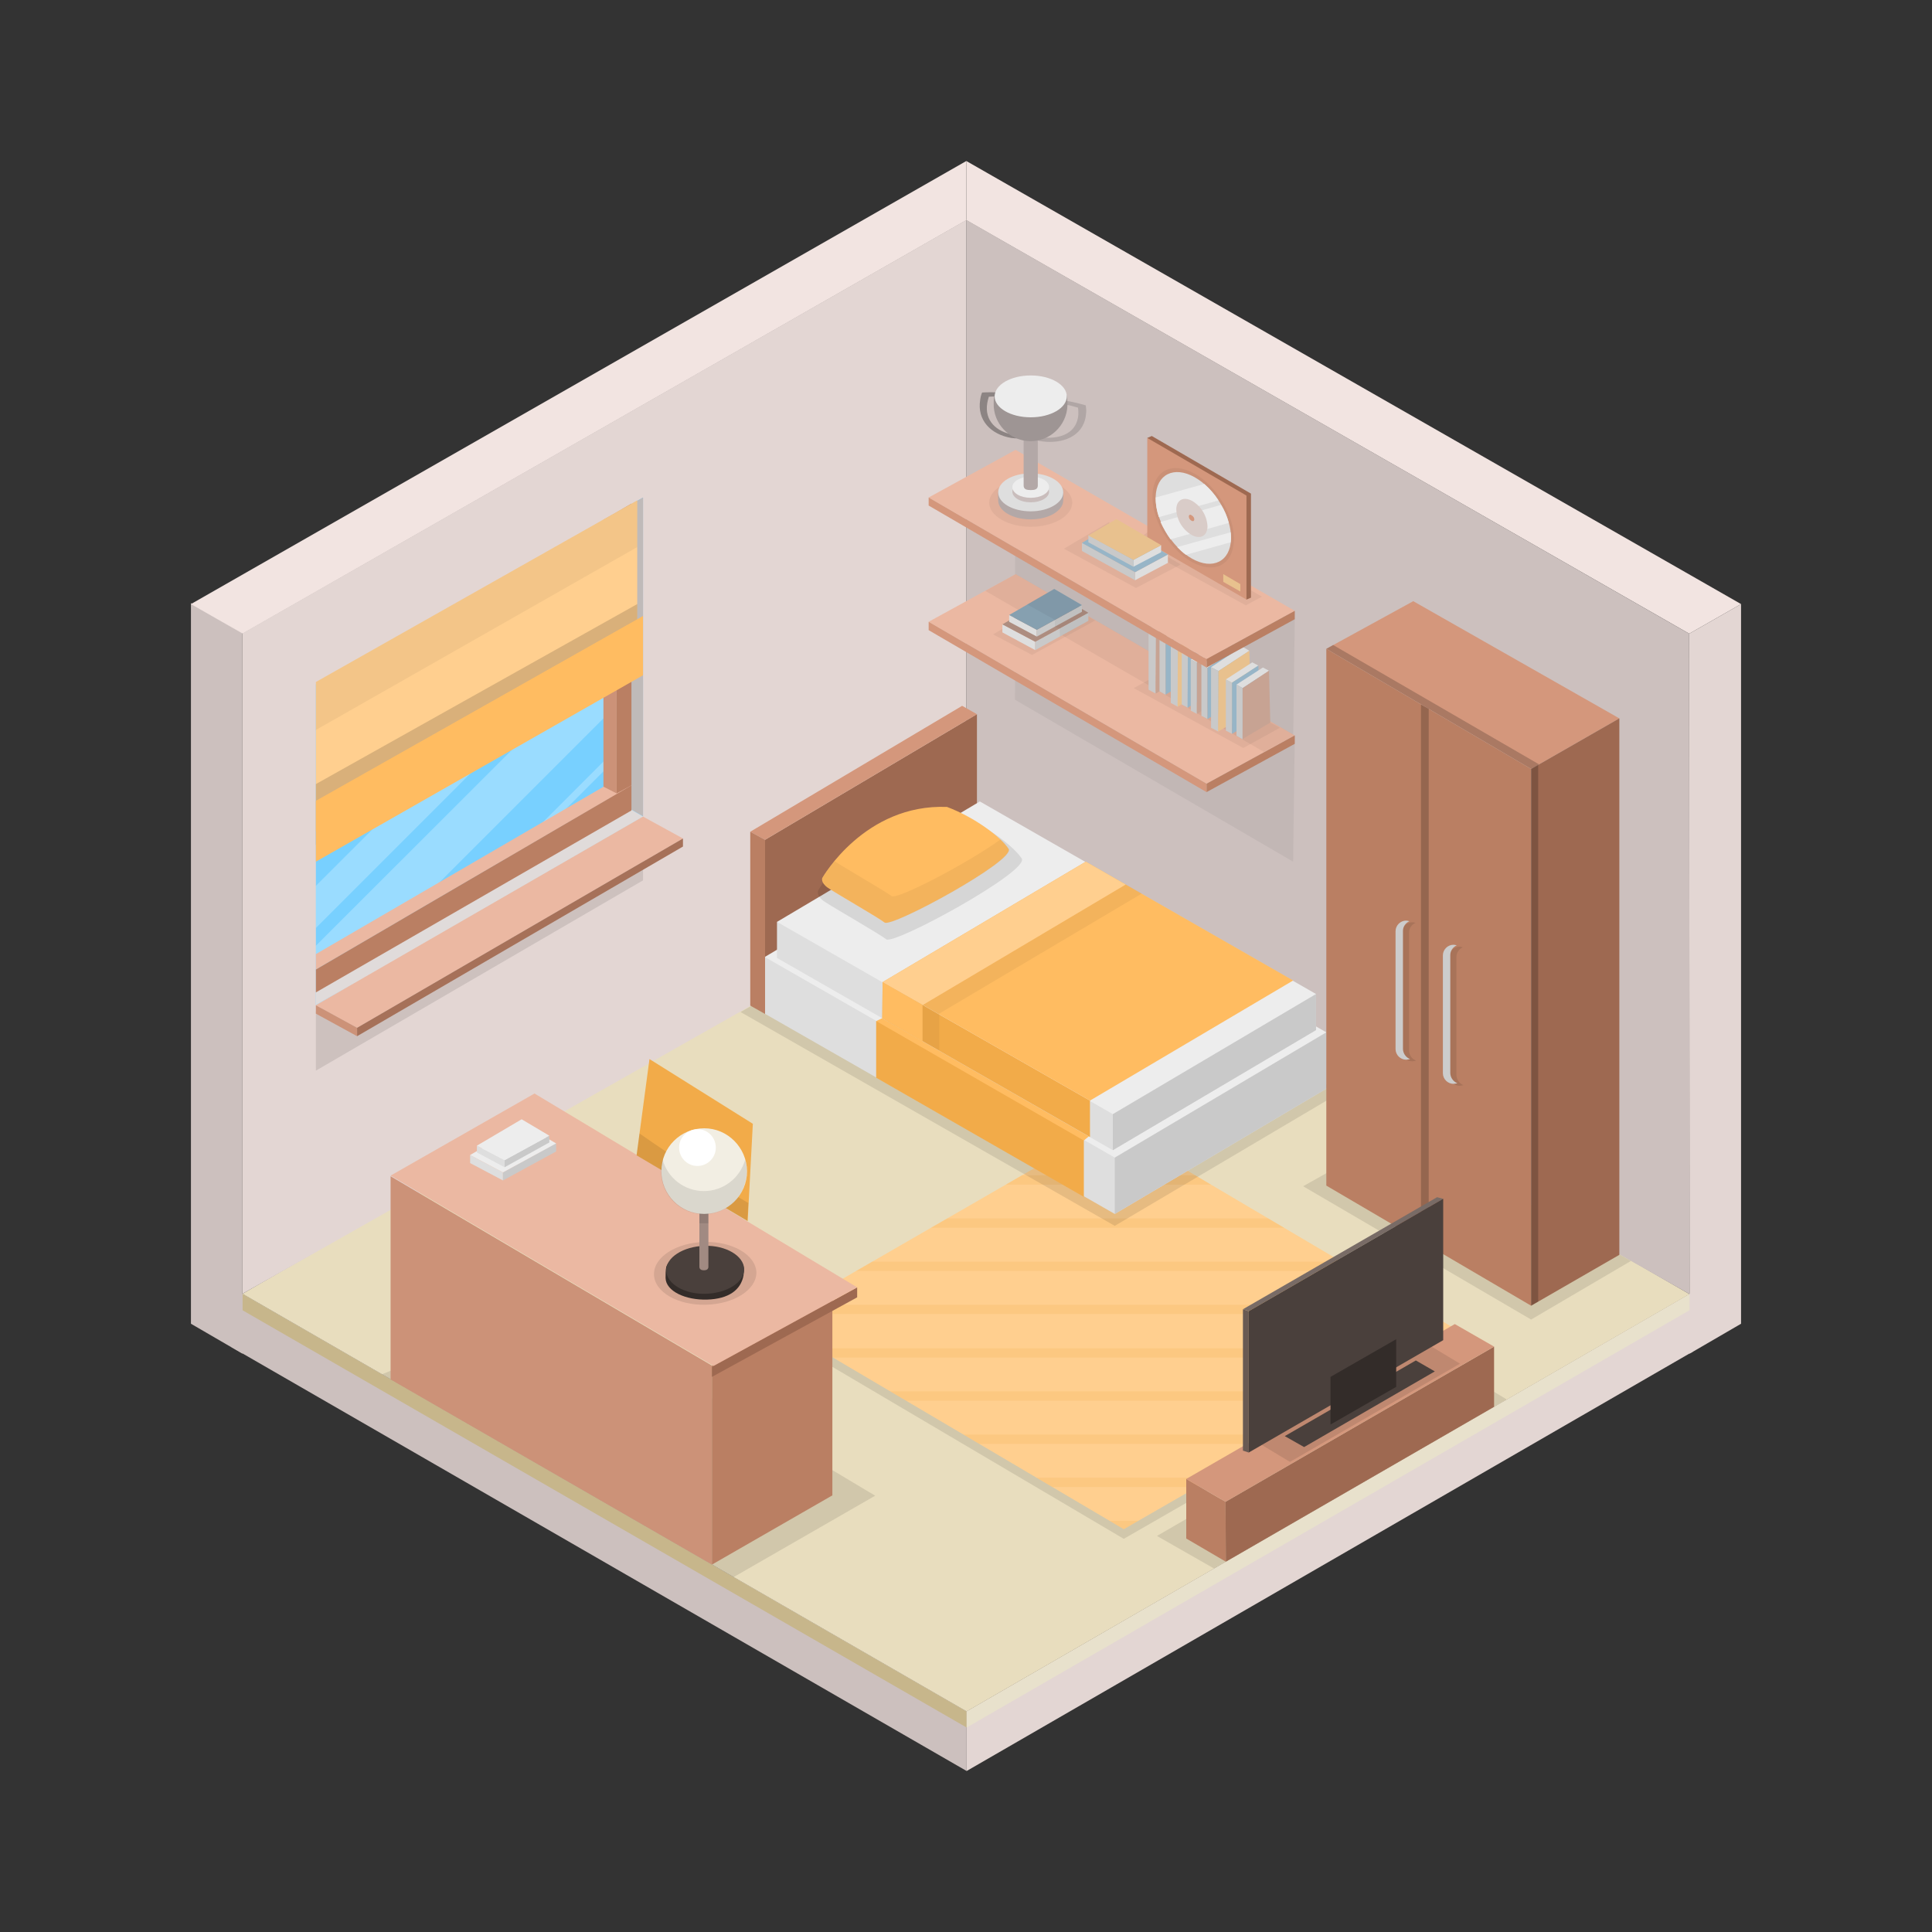 <?xml version="1.0" encoding="utf-8"?>
<!-- Generator: Adobe Illustrator 24.1.0, SVG Export Plug-In . SVG Version: 6.00 Build 0)  -->
<svg version="1.1" id="Layer_1" xmlns="http://www.w3.org/2000/svg" xmlns:xlink="http://www.w3.org/1999/xlink" x="0px" y="0px"
	 viewBox="0 0 600 600" style="enable-background:new 0 0 600 600;" xml:space="preserve">
<rect x="0" y="0" width="600" height="600" fill="#333333" stroke="none"/>
<style type="text/css">
	.st0{fill:#CCC0BE;}
	.st1{fill:#E3D6D3;}
	.st2{fill:#F2E4E1;}
	.st3{fill:#C7B68B;}
	.st4{fill:#E8E1CC;}
	.st5{fill:#E8DDBE;}
	.st6{opacity:0.1;enable-background:new    ;}
	.st7{fill:#FFCF8F;}
	.st8{opacity:0.2;}
	.st9{clip-path:url(#SVGID_2_);}
	.st10{fill:#F2AB49;}
	.st11{opacity:5.000000e-02;enable-background:new    ;}
	.st12{fill:#78D0FF;}
	.st13{opacity:0.25;fill:#FFFFFF;enable-background:new    ;}
	.st14{fill:#E0DBDA;}
	.st15{fill:#9E6951;}
	.st16{fill:#DEDEDE;}
	.st17{fill:#C9C9C9;}
	.st18{fill:#EDEDED;}
	.st19{fill:#FFBC61;}
	.st20{fill:#D4977C;}
	.st21{fill:#BA7F63;}
	.st22{fill:#EBB8A2;}
	.st23{fill:none;}
	.st24{fill:#CC9278;}
	.st25{fill:#A67159;}
	.st26{fill:#C7A393;}
	.st27{fill:#97B5C7;}
	.st28{fill:#E8C18E;}
	.st29{opacity:0.2;enable-background:new    ;}
	.st30{fill:#CCCCCC;}
	.st31{fill:#BFBAB9;}
	.st32{opacity:0.15;enable-background:new    ;}
	.st33{fill:#332C29;}
	.st34{fill:#4A403C;}
	.st35{fill:#A18A82;}
	.st36{fill:#F2EEE3;}
	.st37{fill:#FFFFFF;}
	.st38{fill:#695A53;}
	.st39{fill:#786B66;}
	.st40{fill:#AD8D80;}
	.st41{fill:#86A0B0;}
	.st42{fill:#8C8483;}
	.st43{fill:#B3A8A7;}
	.st44{fill:#C9BDBC;}
	.st45{fill:#B0A6A5;}
	.st46{fill:#9E9594;}
	.st47{fill:#D9CCC8;}
</style>
<g>
	<g>
		<polygon class="st0" points="300.2,550 71.8,418.3 71.8,399.8 300.2,531.5 		"/>
		<polygon class="st1" points="300.2,550 525.8,419.7 525.8,401.2 300.2,531.5 		"/>
		<polygon class="st1" points="524.7,420.4 540.7,411.1 540.7,187.6 524.6,196.8 		"/>
		<polygon class="st2" points="300.1,68.4 300.1,50 540.7,187.6 524.6,196.8 		"/>
		<polygon class="st3" points="300.2,536.5 75.3,406.9 75.3,401.8 300.2,531.5 		"/>
		<polygon class="st4" points="300.2,536.5 524.7,406.9 524.7,401.9 300.2,531.5 		"/>
		<polygon class="st5" points="75.3,401.8 300.2,531.5 524.7,401.9 300.1,272.1 		"/>
		<polygon class="st6" points="450.6,424.1 467.9,434.6 377,487.1 359.3,477 		"/>
		<polygon class="st6" points="118.6,426.8 172.3,405.1 271.8,464.5 227.8,489.8 		"/>
		<polygon class="st6" points="475.5,409.8 506.5,391.6 435.3,351.2 404.7,368.4 		"/>
		<polygon class="st6" points="239.2,413.1 349,477.9 454.5,417.2 344.6,352.3 		"/>
		<polygon class="st7" points="239.2,410.1 349,474.9 454.5,414.2 344.6,349.3 		"/>
		<g class="st8">
			<g>
				<defs>
					<polygon id="SVGID_1_" points="239.2,410.1 349,474.9 454.5,414.2 344.6,349.3 					"/>
				</defs>
				<clipPath id="SVGID_2_">
					<use xlink:href="#SVGID_1_"  style="overflow:visible;"/>
				</clipPath>
				<g class="st9">
					<g>
						<rect x="241" y="338.2" class="st10" width="236.7" height="2.9"/>
						<rect x="241" y="351.6" class="st10" width="236.7" height="2.9"/>
						<rect x="241" y="365" class="st10" width="236.7" height="2.9"/>
						<rect x="241" y="378.4" class="st10" width="236.7" height="2.9"/>
						<rect x="241" y="391.8" class="st10" width="236.7" height="2.9"/>
						<rect x="241" y="405.2" class="st10" width="236.7" height="2.9"/>
						<rect x="241" y="418.7" class="st10" width="236.7" height="2.9"/>
						<rect x="241" y="432.1" class="st10" width="236.7" height="2.9"/>
						<rect x="241" y="445.5" class="st10" width="236.7" height="2.9"/>
						<rect x="241" y="458.9" class="st10" width="236.7" height="2.9"/>
						<rect x="241" y="472.3" class="st10" width="236.7" height="2.9"/>
						<rect x="241" y="485.7" class="st10" width="236.7" height="2.9"/>
					</g>
				</g>
			</g>
		</g>
		<polygon class="st0" points="300.1,274.4 300.1,68.3 524.6,196.8 524.7,401.9 		"/>
		<polygon class="st11" points="401.6,267.6 402.1,228.4 315.4,178.3 315.2,217.3 		"/>
		<polygon class="st11" points="401.6,231.4 402.1,192.2 315.4,142.1 315.2,181.1 		"/>
		<polygon class="st0" points="75.3,420.4 59.3,411.1 59.3,187.3 75.3,196.6 		"/>
		<polygon class="st2" points="300.1,68.4 300.1,50 59.3,187.6 75.4,196.8 		"/>
		<polygon class="st1" points="300.1,274.4 300.1,68.3 75.3,196.7 75.3,401.8 		"/>
		<polyline class="st6" points="199.7,255.5 199.7,273.4 98.1,332.5 98.1,314.1 		"/>
		<polygon class="st12" points="199.7,253.6 199.7,154.5 98.1,212.5 98.1,312.1 		"/>
		<path class="st13" d="M100,310.5c33.2-33.2,66.5-66.5,99.7-99.7v-18.6C165.8,226,132,259.9,98.1,293.7v18.3l1.4-0.8
			C99.6,311,99.7,310.7,100,310.5z"/>
		<path class="st13" d="M130.5,293.4l7.6-4.4c20.5-20.6,41-41.2,61.6-61.7v-3.1C176.6,247.3,153.6,270.4,130.5,293.4z"/>
		<path class="st13" d="M150.9,281.7l48.8-28.1v-20.8C183.4,249.1,167.2,265.4,150.9,281.7z"/>
		<path class="st13" d="M98.1,275.1v13.1l101.6-101.6v-13.1C165.8,207.4,132,241.3,98.1,275.1z"/>
		<polygon class="st14" points="98.1,312 98.2,312 115.6,302.2 199.7,253.6 190.1,248 98.1,301.7 		"/>
		<g>
			<polygon class="st15" points="237.6,260.8 237.6,303.1 303.4,268.6 303.4,221.8 			"/>
			<polygon class="st6" points="230,314.3 346.2,380.7 416.2,339.3 412.4,337.1 306.3,270.4 			"/>
			<g>
				<polygon class="st16" points="411.9,338.1 346.2,377 237.5,314.8 237.5,297.2 411.9,320.6 				"/>
				<polygon class="st17" points="346.2,311.8 346.2,377 411.9,338.1 411.9,320.6 				"/>
				<polygon class="st18" points="411.9,320.6 346.2,359.5 237.5,297.2 303.1,258.3 				"/>
			</g>
			<g>
				<polygon class="st10" points="336.6,318.9 272.1,317.1 272.1,334.7 336.6,371.7 				"/>
				<polygon class="st19" points="338.5,352.6 336.6,354.2 272.1,317.1 274,316.2 				"/>
			</g>
			<g>
				<polygon class="st16" points="408.7,319.9 345.6,357.2 241.3,297.5 241.3,286.3 408.7,308.7 				"/>
				<polygon class="st17" points="345.6,300.3 345.6,357.2 408.7,319.9 408.7,308.7 				"/>
				<polygon class="st18" points="408.7,308.7 345.6,346 241.3,286.3 304.3,248.9 				"/>
				<path class="st6" d="M296.4,252.5c-27.9-1-42.3,24-42.3,24s-0.8,1.6,1.8,3.4s16.9,9.9,19.3,11.8s44.7-21.2,42.1-25.1
					C314.7,262.7,305.8,255.9,296.4,252.5z"/>
			</g>
			<g>
				<polygon class="st10" points="338.5,341.8 274.1,305 274,316.2 338.5,353.1 				"/>
				<polygon class="st11" points="291.7,314.9 274.1,305 274.1,316.2 291.7,326.2 				"/>
				<polygon class="st19" points="286.5,323.4 286.5,312.1 274.1,305 274,316.2 				"/>
				<polygon class="st19" points="401.6,304.5 338.5,341.8 274.1,305 337.2,267.6 				"/>
				<polygon class="st11" points="354.6,277.5 291.5,314.9 274.1,305 337.2,267.6 				"/>
				<polygon class="st7" points="349.6,274.7 286.6,312.1 274.1,305 337.2,267.6 				"/>
			</g>
			<polygon class="st20" points="303.4,221.8 237.6,260.8 233,258.3 298.8,219.2 			"/>
			<polygon class="st21" points="237.6,260.8 233,258.3 233,312.3 237.6,314.9 			"/>
			<path class="st19" d="M294.1,250.6c-25.6-1-38.7,22-38.7,22s-0.7,1.4,1.7,3.1s15.4,9.1,17.6,10.8s40.9-19.4,38.5-22.9
				C310.9,260,302.7,253.8,294.1,250.6z"/>
			<path class="st11" d="M310.7,260.7c-10,7.3-32.1,18.8-33.8,17.6c-2.2-1.7-15.2-9.1-17.6-10.8c0,0-0.1-0.1-0.1-0.1
				c-1.4,1.6-2.6,3.4-3.7,5.2c0,0-0.7,1.4,1.7,3.1s15.4,9.1,17.6,10.8s40.9-19.4,38.5-22.9C312.5,262.5,311.7,261.6,310.7,260.7z"/>
		</g>
		<g>
			<polygon class="st22" points="110.9,319.2 98.1,312.2 199.7,253.6 212.1,260.4 			"/>
			<line class="st23" x1="98.1" y1="314.1" x2="199.7" y2="255.5"/>
			<polygon class="st24" points="110.9,321.8 98.1,314.8 98.1,312.2 110.9,319.2 			"/>
			<polygon class="st25" points="110.9,321.8 110.9,319.2 212.1,260.4 212.1,262.9 			"/>
		</g>
		<g>
			<polygon class="st22" points="374.7,243.4 402.1,228.4 315.4,178.3 288.4,193.1 			"/>
			<polygon class="st11" points="402.1,228.4 315.4,178.3 306,183.5 392.5,233.5 			"/>
			<polygon class="st21" points="374.7,246 402.1,231 402.1,228.4 374.7,243.4 			"/>
			<polygon class="st20" points="374.7,246 374.7,243.4 288.4,193.1 288.4,195.7 			"/>
		</g>
		<g>
			<polygon class="st11" points="386.1,232.3 397.5,226 363.1,207.6 352.1,213.7 			"/>
			<g>
				<g>
					<polygon class="st16" points="366.4,189 368.6,190.3 359,196.6 356.7,195.4 					"/>
					<polygon class="st17" points="356.7,214.2 358.9,215.4 359,196.6 356.7,195.4 					"/>
					<polygon class="st26" points="368.6,190.3 369.1,209.4 358.9,215.4 359,196.6 					"/>
				</g>
				<g>
					<polygon class="st16" points="368.3,193.5 370.2,194.5 362,199.9 360.1,198.8 					"/>
					<polygon class="st17" points="360.1,214.7 362,215.8 362,199.9 360.1,198.8 					"/>
					<polygon class="st27" points="370.2,194.5 370.6,210.6 362,215.7 362,199.9 					"/>
				</g>
			</g>
			<g>
				<g>
					<polygon class="st16" points="373.2,193.1 375.5,194.3 365.8,200.7 363.6,199.4 					"/>
					<polygon class="st17" points="363.6,218.3 365.8,219.5 365.8,200.7 363.6,199.4 					"/>
					<polygon class="st28" points="375.5,194.3 375.9,213.4 365.7,219.5 365.8,200.7 					"/>
				</g>
				<g>
					<polygon class="st16" points="375.1,197.6 377,198.6 368.9,203.9 367,202.9 					"/>
					<polygon class="st17" points="367,218.8 368.9,219.8 368.9,203.9 367,202.9 					"/>
					<polygon class="st27" points="377,198.6 377.4,214.7 368.8,219.8 368.9,203.9 					"/>
				</g>
				<g>
					<polygon class="st16" points="378,199.4 379.9,200.5 371.7,205.8 369.8,204.8 					"/>
					<polygon class="st17" points="369.8,220.7 371.7,221.7 371.7,205.8 369.8,204.8 					"/>
					<polygon class="st26" points="379.9,200.5 380.3,216.6 371.7,221.7 371.7,205.8 					"/>
				</g>
				<g>
					<polygon class="st16" points="381.3,201.1 383.2,202.1 375,207.4 373.1,206.4 					"/>
					<polygon class="st17" points="373.1,222.3 375,223.3 375,207.4 373.1,206.4 					"/>
					<polygon class="st27" points="383.2,202.1 383.6,218.2 375,223.3 375,207.4 					"/>
				</g>
				<g>
					<polygon class="st16" points="385.8,200.8 388,202.1 378.4,208.4 376.1,207.2 					"/>
					<polygon class="st17" points="376.1,226 378.4,227.2 378.4,208.4 376.1,207.2 					"/>
					<polygon class="st28" points="388,202.1 388.5,221.2 378.3,227.2 378.4,208.4 					"/>
				</g>
				<g>
					<polygon class="st16" points="388.9,205.7 390.8,206.7 382.6,212 380.7,211 					"/>
					<polygon class="st17" points="380.7,226.9 382.6,227.9 382.6,212 380.7,211 					"/>
					<polygon class="st27" points="390.8,206.7 391.2,222.8 382.6,227.9 382.6,212 					"/>
				</g>
				<g>
					<polygon class="st16" points="392.2,207.3 394.1,208.3 385.9,213.7 384,212.6 					"/>
					<polygon class="st17" points="384,228.5 385.9,229.6 385.9,213.7 384,212.6 					"/>
					<polygon class="st26" points="394.1,208.3 394.5,224.4 385.9,229.5 385.9,213.7 					"/>
				</g>
			</g>
		</g>
		<g>
			<polygon class="st20" points="475.5,238.8 502.9,223.1 438.9,186.7 411.9,201.5 			"/>
			<polygon class="st29" points="475.5,238.8 478,237.4 414,200.3 411.9,201.5 			"/>
			<polygon class="st21" points="411.9,201.5 411.9,368.2 475.5,405.5 475.5,238.8 			"/>
			<path class="st6" d="M437.6,326.2v-36.6c0-1.3,0.8-2.5,2-3c-1.7-0.6-3.5,0.4-4.1,2c-0.1,0.3-0.2,0.7-0.2,1.1v36.6
				c0,1.8,1.5,3.3,3.3,3.3c0.4,0,0.9-0.1,1.2-0.2C438.5,328.9,437.6,327.7,437.6,326.2z"/>
			<path class="st6" d="M452.3,333.8v-36.6c0-1.3,0.8-2.5,2-3c-0.3-0.1-0.6-0.2-1-0.2c-1.8,0-3.3,1.5-3.3,3.3v36.6
				c0,1.8,1.5,3.3,3.3,3.3c0.4,0,0.8-0.1,1.2-0.2C453.2,336.5,452.3,335.2,452.3,333.8z"/>
			<polygon class="st15" points="475.5,405.5 502.9,389.7 502.9,223.1 475.5,238.8 			"/>
			<polygon class="st29" points="475.5,405.5 477.7,404.2 477.7,237.5 475.5,238.8 			"/>
			<polygon class="st29" points="441.3,385.5 443.7,386.8 443.7,220.1 441.3,218.8 			"/>
			<path class="st30" d="M435.7,325.7v-36.6c0-1.3,0.8-2.5,2-3c-0.3-0.1-0.6-0.2-1-0.2c-1.8,0-3.3,1.5-3.3,3.3c0,0,0,0,0,0v36.6
				c0,1.8,1.5,3.3,3.3,3.3c0.4,0,0.9-0.1,1.2-0.2C436.6,328.4,435.7,327.1,435.7,325.7z"/>
			<path class="st30" d="M450.4,333.2v-36.6c0-1.3,0.8-2.5,2-3c-0.3-0.1-0.6-0.2-1-0.2c-1.8,0-3.3,1.5-3.3,3.3v36.6
				c0,1.8,1.5,3.3,3.3,3.3c0.4,0,0.9-0.1,1.2-0.2C451.3,335.9,450.4,334.6,450.4,333.2z"/>
		</g>
		<polygon class="st31" points="190.1,248 199.7,253.5 199.7,154.5 190.1,160 		"/>
		<polygon class="st22" points="196.1,244 191.6,241.9 98.1,296.3 98.1,301.1 		"/>
		<polygon class="st21" points="196.1,251.7 196.1,243.9 98.1,301.1 98.1,308.2 		"/>
		<polygon class="st21" points="191.5,246.4 196.1,243.9 196.1,156.4 191.5,159.1 		"/>
		<polygon class="st24" points="191.5,246.4 187.4,244.3 187.4,161.4 191.5,159.1 		"/>
		<polygon class="st7" points="197.9,201.4 197.9,155.4 98.1,211.8 98.1,258.2 		"/>
		<polygon class="st11" points="197.9,169.9 197.9,155.4 98.1,211.8 98.1,226.7 		"/>
		<polygon class="st32" points="197.9,206 197.9,187.6 98.1,243.5 98.1,262.4 		"/>
		<polygon class="st19" points="199.7,209.7 199.7,191.3 98.1,248.7 98.1,267.6 		"/>
		<g>
			<polygon class="st24" points="121.3,428.4 121.3,365.3 221.1,424.1 221.1,485.9 			"/>
			<polygon class="st21" points="258.5,464.4 258.5,401.8 221.1,424.1 221.1,485.9 			"/>
			<polygon class="st15" points="221.1,424.5 266.2,399.8 266.2,402.9 221.1,427.6 			"/>
			<polygon class="st22" points="121.3,365.1 166,339.6 266.2,399.8 221.6,424.2 			"/>
		</g>
		<path class="st6" d="M234.9,395.1c0.1,5.4-6.9,9.9-15.7,10.1c-8.8,0.2-16-4-16.1-9.4c-0.1-5.4,6.9-9.9,15.7-10.1
			S234.7,389.8,234.9,395.1z"/>
		<g>
			<g>
				<polygon class="st16" points="146,361.2 146,358.7 156.2,364.1 156.2,366.6 				"/>
				<polygon class="st17" points="172.7,357.6 172.7,355 156.2,364.1 156.2,366.6 				"/>
				<polygon class="st18" points="146,358.7 162.5,349.1 172.7,355.1 156.2,364.1 				"/>
			</g>
			<g>
				<polygon class="st16" points="148.1,357.9 148.1,355.8 156.7,360.3 156.7,362.5 				"/>
				<polygon class="st17" points="170.6,354.8 170.6,352.7 156.7,360.3 156.7,362.5 				"/>
				<polygon class="st18" points="148.1,355.8 162,347.6 170.6,352.7 156.7,360.3 				"/>
			</g>
		</g>
		<g>
			<polygon class="st10" points="197.7,358.8 201.7,328.9 233.8,349 232.2,379.2 			"/>
			<path class="st6" d="M198.6,352l-0.9,6.8l34.4,20.4l0.3-5.6C220.9,367,209.6,359.7,198.6,352z"/>
		</g>
		<g>
			<path class="st33" d="M230.9,396.1c-0.8,4.5-4.6,7.3-11.3,7.5s-12.8-2.6-12.9-6.7c0-1.1,0-2.3,0.2-3.4c1.1-3.4,5.6-4.4,11.5-4.6
				c6.2-0.1,11.9,1.1,12.6,4.8C231.1,394.5,231,395.3,230.9,396.1z"/>
			<path class="st34" d="M231.1,394.1c0.1,4.1-5.3,7.5-11.9,7.7s-12.2-3.1-12.3-7.2c-0.1-4.1,5.3-7.5,11.9-7.7S231,390,231.1,394.1z
				"/>
			<path class="st35" d="M220,374.2c0-0.8-0.6-1.4-1.4-1.4l0,0c-0.8,0-1.4,0.6-1.4,1.4v19.2c0,0.8,0.6,1.1,1.4,1.1l0,0
				c0.8,0,1.4-0.3,1.4-1.1V374.2z"/>
			<path class="st6" d="M220,379.9v-5.7c0-0.8-0.6-1.4-1.4-1.4c-0.8,0-1.4,0.6-1.4,1.4v5.7H220z"/>
			<path class="st36" d="M232,363.7c0,7.4-6,13.3-13.3,13.3c-7.4,0-13.3-6-13.3-13.3c0-7.4,6-13.3,13.3-13.3
				C226,350.4,231.9,356.4,232,363.7z"/>
			<path class="st37" d="M222.3,356.4c0,3.2-2.6,5.7-5.7,5.7c-3.2,0-5.7-2.6-5.7-5.7c0-3.2,2.6-5.7,5.7-5.7
				C219.7,350.6,222.3,353.2,222.3,356.4z"/>
			<path class="st6" d="M218.6,369.9c-6,0-11.2-4-12.8-9.7c-2,7.1,2.1,14.4,9.2,16.4c7.1,2,14.4-2.1,16.4-9.2c0.7-2.4,0.7-4.9,0-7.2
				C229.8,365.9,224.6,369.9,218.6,369.9z"/>
		</g>
		<g>
			<polygon class="st21" points="368.4,477.8 380.7,485 380.6,466.4 368.4,459.3 			"/>
			<polygon class="st15" points="380.7,485 464,436.9 464,418.2 380.6,466.4 			"/>
			<polygon class="st20" points="451.8,411.2 464,418.2 380.6,466.4 368.4,459.3 			"/>
			<polygon class="st6" points="444.1,417.9 453.4,423.5 400.6,454 391.3,448.4 			"/>
			<polygon class="st38" points="386,450.5 387.8,451.1 387.8,407.2 386,406.6 			"/>
			<polygon class="st39" points="446.3,371.8 448.2,372.3 387.8,407.2 386,406.6 			"/>
			<polygon class="st34" points="439.7,422.5 445.6,425.9 405,449.4 399,446 			"/>
			<polygon class="st34" points="387.8,451.1 448.2,416.2 448.2,372.3 387.8,407.2 			"/>
			<polygon class="st33" points="413.2,442.4 433.6,430.7 433.6,415.9 413.2,427.6 			"/>
		</g>
		<g>
			<polygon class="st11" points="308.4,197 328,185.5 340.1,192.7 320.5,203.4 			"/>
			<g>
				<g>
					<g>
						<polygon class="st16" points="311.3,196.4 311.3,193.9 321.5,199.3 321.5,201.9 						"/>
						<polygon class="st17" points="338,192.8 338,190.3 321.5,199.3 321.5,201.9 						"/>
						<polygon class="st40" points="311.3,193.9 327.8,184.3 338,190.3 321.5,199.3 						"/>
					</g>
					<g>
						<polygon class="st16" points="313.4,193.1 313.4,191 322,195.6 322,197.7 						"/>
						<polygon class="st17" points="336,190 336,187.9 322,195.6 322,197.7 						"/>
						<polygon class="st41" points="313.4,191 327.4,182.9 336,187.9 322,195.6 						"/>
					</g>
				</g>
				<polygon class="st11" points="336,189.1 336,187.9 335.9,187.9 327.4,182.9 319,187.7 327.6,192.5 327.6,194.7 329.1,195.2 
					329.2,197.7 338,192.8 338,190.3 338,190.3 				"/>
			</g>
		</g>
		<g>
			<polygon class="st22" points="374.7,204.7 402.1,189.7 315.4,139.7 288.4,154.5 			"/>
			<polygon class="st21" points="374.7,207.3 402.1,192.3 402.1,189.7 374.7,204.7 			"/>
			<polygon class="st20" points="374.7,207.3 374.7,204.7 288.4,154.5 288.4,157 			"/>
		</g>
		<g>
			<path class="st11" d="M333,156.1c0,4.1-5.8,7.5-12.9,7.5s-12.9-3.4-12.9-7.5s5.8-7.5,12.9-7.5S333,152,333,156.1z"/>
			<g>
				<path class="st42" d="M327.3,124.1c-3.2-1.4-7.8-0.9-11.8-1.6c-3.5-0.6-7-0.8-10.5-0.6c-0.3,0.7-0.5,1.5-0.6,2.3
					c-1,6.3,3.3,10.7,9.6,11.8c6.3,1,12.3-3.3,13.2-9.7C327.3,125.6,327.3,124.8,327.3,124.1z M314.7,135c-5.3-0.9-9-4.4-8.1-9.8
					c0.1-0.7,0.3-1.3,0.5-2c3-0.2,5.9-0.1,8.9,0.5c3.4,0.6,7.4-0.1,10.1,1.1c0.2,5.4-4,10-9.4,10.3C316,135.1,315.4,135.1,314.7,135
					z"/>
				<path class="st43" d="M330.2,155.4c0,3.2-4.5,5.9-10.1,5.9s-10.1-2.6-10.1-5.9c0-0.3-0.1-2.2,0-2.5c0.7-2.9,5-3.4,10.1-3.4
					c5.1,0,9.3,0.2,10.1,3.1C330.3,152.8,330.2,155.1,330.2,155.4z"/>
				<path class="st16" d="M330.2,152.9c0,3.2-4.5,5.9-10.1,5.9s-10.1-2.6-10.1-5.9s4.5-5.9,10.1-5.9S330.2,149.7,330.2,152.9z"/>
				<path class="st44" d="M325.8,152.7c0,1.8-2.5,3.3-5.7,3.3s-5.7-1.5-5.7-3.3s2.5-3.3,5.7-3.3S325.8,150.8,325.8,152.7z"/>
				<path class="st18" d="M325.8,151.3c0,1.8-2.5,3.3-5.7,3.3s-5.7-1.5-5.7-3.3s2.5-3.3,5.7-3.3S325.8,149.4,325.8,151.3z"/>
				<path class="st45" d="M314.4,126.8c-0.4,6.5,4.2,10,10.5,10.4s12-2.4,12.4-8.9c0.1-0.8,0-1.6-0.1-2.4
					c-7.3-2.2-14.9-2.7-22.4-1.5C314.5,125.1,314.4,125.9,314.4,126.8z M315.4,127.4c0-0.7,0.2-1.4,0.3-2c6.4-1.1,12.9-0.7,19.1,1.2
					c0.1,0.7,0.1,1.4,0.1,2.1c-0.4,5.6-5.2,7.6-10.6,7.2S315.1,133,315.4,127.4L315.4,127.4z"/>
				<path class="st43" d="M322.3,150.8c0,1.2-1,1.4-2.2,1.4l0,0c-1.2,0-2.2-0.2-2.2-1.4v-16.5c0-1.2,1-2.2,2.2-2.2l0,0
					c1.2,0,2.2,1,2.2,2.2c0,0,0,0,0,0V150.8z"/>
				<path class="st46" d="M308.8,122.8c-0.2,0.8-0.2,1.6-0.2,2.4c-0.2,6.3,4.8,11.6,11.1,11.8s11.6-4.8,11.8-11.1c0-0.2,0-0.5,0-0.7
					c0-0.8-0.1-1.6-0.2-2.4C323.9,121.1,316.2,121.1,308.8,122.8L308.8,122.8z"/>
				<path class="st18" d="M331.3,123.1c0,3.6-5,6.5-11.2,6.5s-11.2-2.9-11.2-6.5s5-6.5,11.2-6.5S331.3,119.5,331.3,123.1z"/>
			</g>
		</g>
		<g>
			<polygon class="st11" points="391.9,185.3 356.8,165 351.7,168.6 386.9,188 			"/>
			<polygon class="st15" points="388.5,185.6 387.1,186.2 356.3,136 357.7,135.4 388.5,153.3 			"/>
			<polygon class="st20" points="387.1,186.2 356.3,168.4 356.3,136 387.1,153.9 			"/>
			<polygon class="st28" points="385.2,183.7 379.9,180.7 379.9,178.3 385.2,181.4 			"/>
			<path class="st11" d="M383.2,167.9c-0.3,7.6-6.1,10.5-13.1,6.6c-7-3.9-12.5-13.2-12.2-20.8s6.1-10.5,13.1-6.6
				S383.5,160.4,383.2,167.9z"/>
			<path class="st16" d="M382.3,167.4c-0.2,7-5.7,9.7-12.1,6.1s-11.5-12.2-11.3-19.2s5.7-9.7,12.1-6.1S382.5,160.4,382.3,167.4z"/>
			<path class="st18" d="M359.9,160.6l18.5-5.2c-1.2-1.9-2.7-3.6-4.4-5.1l-15.1,4.2C358.9,156.6,359.2,158.6,359.9,160.6z"/>
			<path class="st18" d="M363.5,167.5l18.1-5.1c-0.5-2-1.3-3.9-2.4-5.6l-18.8,5.3C361.2,163.9,362.3,165.8,363.5,167.5z"/>
			<path class="st18" d="M368.3,172.3l13.9-3.9c0-0.3,0.1-0.6,0.1-1c0-0.7,0-1.4-0.1-2.1l-16.6,4.6
				C366.5,170.8,367.3,171.6,368.3,172.3z"/>
			<path class="st47" d="M375,163.6c-0.1,2.9-2.3,4-5,2.5c-2.8-1.7-4.6-4.7-4.7-8c0.1-2.9,2.3-4,5-2.5
				C373.1,157.3,374.9,160.3,375,163.6z"/>
			<path class="st20" d="M370.9,161.3c0,0.5-0.4,0.7-0.9,0.4c-0.5-0.3-0.8-0.8-0.8-1.3c0-0.5,0.4-0.7,0.8-0.4
				C370.6,160.3,370.9,160.8,370.9,161.3z"/>
		</g>
		<g>
			<polygon class="st11" points="366.7,175.3 344.3,162.2 330.4,170.4 352.8,182.6 			"/>
			<g>
				<g>
					<polygon class="st16" points="362.7,174.8 362.7,172.2 352.5,177.7 352.5,180.2 					"/>
					<polygon class="st17" points="336,171.1 336,168.6 352.5,177.7 352.5,180.2 					"/>
					<polygon class="st27" points="362.7,172.2 346.2,162.6 336,168.6 352.5,177.7 					"/>
				</g>
				<g>
					<polygon class="st16" points="360.6,171.5 360.6,169.3 352,173.9 352,176 					"/>
					<polygon class="st17" points="338,168.4 338,166.2 352,173.9 352,176 					"/>
					<polygon class="st28" points="360.6,169.3 346.7,161.2 338,166.3 352,173.9 					"/>
				</g>
			</g>
		</g>
	</g>
</g>
</svg>
